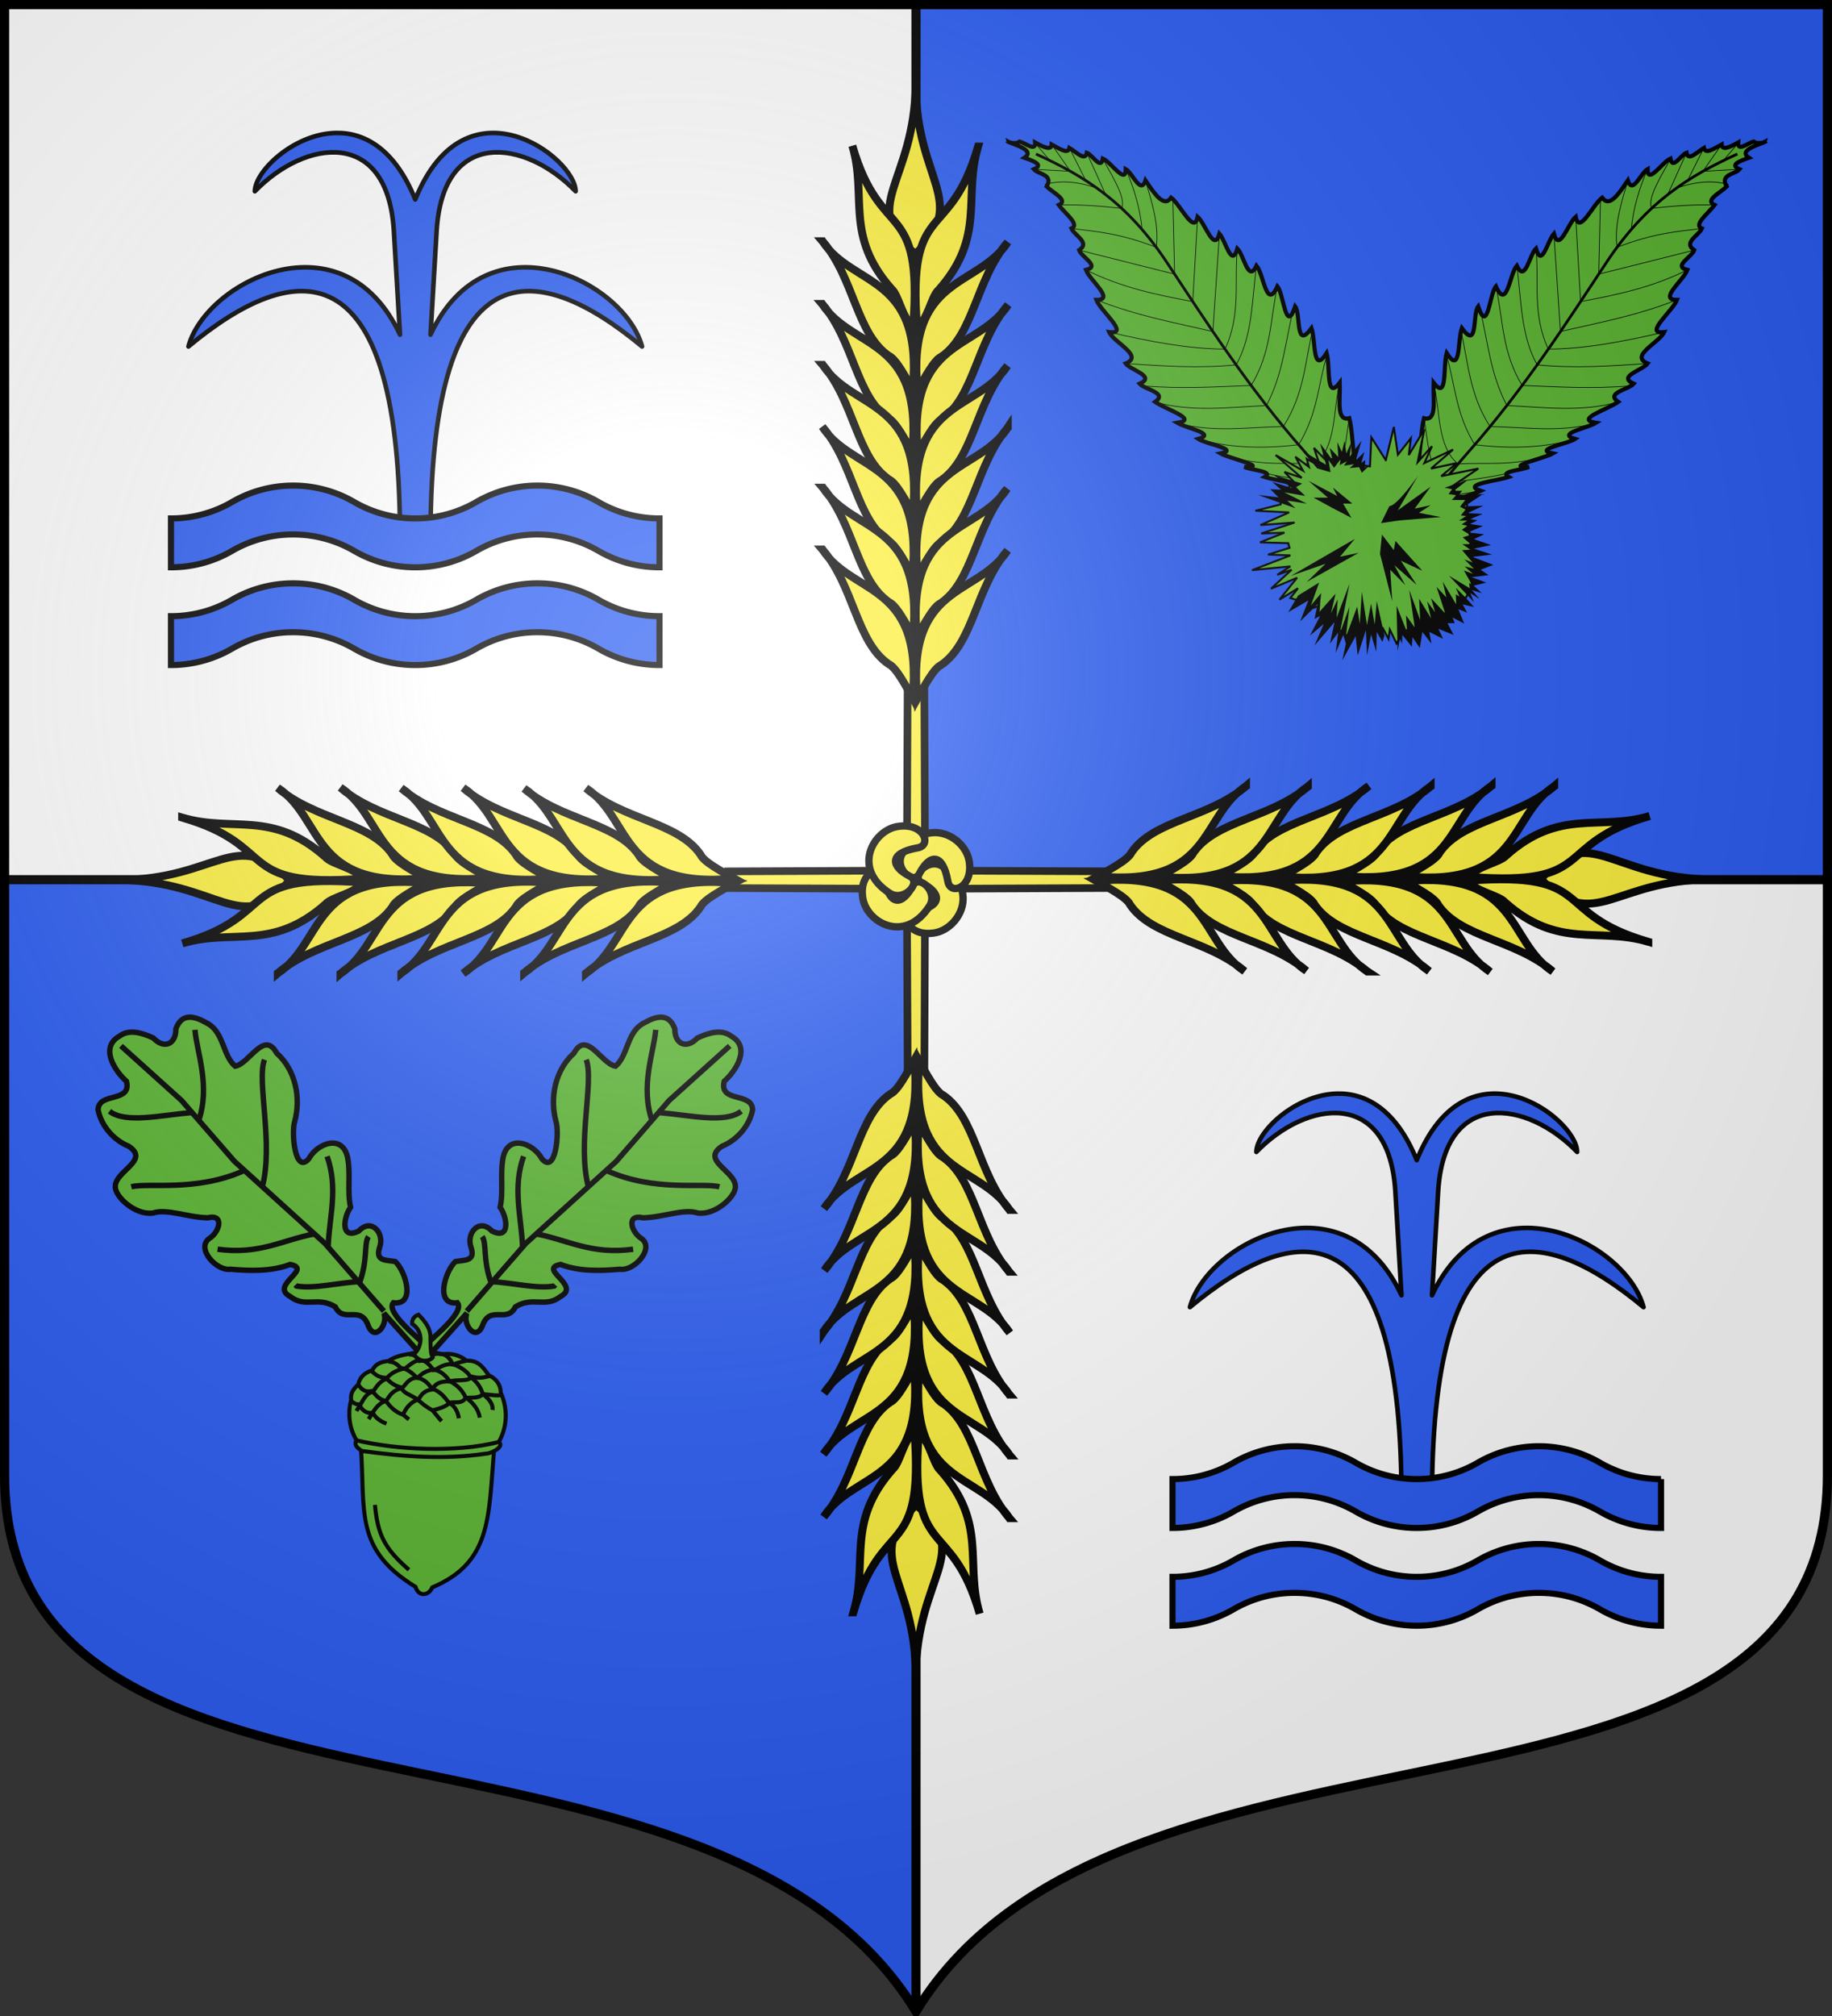 <svg xmlns="http://www.w3.org/2000/svg" xmlns:xlink="http://www.w3.org/1999/xlink" width="600" height="660" version="1.0"><rect width="100%" height="100%" fill="#333333" stroke="none"/><defs><radialGradient id="c" cx="-80" cy="-80" r="405" gradientUnits="userSpaceOnUse"><stop offset="0" style="stop-color:#fff;stop-opacity:.31"/><stop offset=".19" style="stop-color:#fff;stop-opacity:.25"/><stop offset=".6" style="stop-color:#6b6b6b;stop-opacity:.125"/><stop offset="1" style="stop-color:#000;stop-opacity:.125"/></radialGradient><path id="a" d="M-298.5-298.5V183c0 129.055 231.64 65.948 298.5 175.5C66.86 248.948 298.5 312.055 298.5 183v-481.5z"/></defs><g transform="translate(0 -392.362)"><use xlink:href="#a" width="744.094" height="1052.362" style="fill:#2b5df2" transform="translate(300 692.362)"/><path d="M598.5 680.362v195c0 129.055-231.64 65.948-298.5 175.5v-370.5z" style="fill:#fff"/><path d="M1.5 393.862v286.5H300v-286.5z" style="opacity:1;fill:#fff;fill-opacity:1;fill-rule:nonzero;stroke:none;stroke-width:1;stroke-linecap:butt;stroke-linejoin:round;stroke-miterlimit:4;stroke-dasharray:none;stroke-opacity:1"/></g><path d="M300 658.5V1.5M1.5 288h597" style="opacity:1;fill:none;fill-opacity:1;fill-rule:nonzero;stroke:#000;stroke-width:3;stroke-linecap:butt;stroke-linejoin:round;stroke-miterlimit:4;stroke-dasharray:none;stroke-dashoffset:0;stroke-opacity:1"/><path d="M109.969 44.5c-13.76.293-26.451 12.503-26.5 19.094C99.837 46.667 126.986 42.555 129 76.656l2 33.875c-18.625-39.933-63.54-17.55-69.281 3.875C96.336 85.69 130.48 81.438 131 174.812l5-.28 5 .28c.519-93.374 34.664-89.123 69.281-60.406-5.74-21.425-50.656-43.808-69.281-3.875l2-33.875c2.014-34.1 29.163-29.99 45.531-13.062-.083-11.1-36.036-38.142-52.531 2.687-6.701-16.587-16.617-21.982-26.031-21.781z" style="opacity:1;fill:#2b5df2;fill-opacity:1;fill-rule:nonzero;stroke:#000;stroke-width:1.5;stroke-linecap:butt;stroke-linejoin:round;stroke-miterlimit:4;stroke-dasharray:none;stroke-dashoffset:0;stroke-opacity:1" transform="translate(0 -.97)"/><path d="M56 186.695c7.293 0 14.11-1.961 20-5.375a39.74 39.74 0 0 1 20-5.375c7.293 0 14.11 1.96 20 5.375a39.74 39.74 0 0 0 20 5.375c7.293 0 14.11-1.961 20-5.375a39.74 39.74 0 0 1 20-5.375c7.293 0 14.11 1.96 20 5.375a39.74 39.74 0 0 0 20 5.375v-16a39.74 39.74 0 0 1-20-5.375 39.7 39.7 0 0 0-20-5.375 39.74 39.74 0 0 0-20 5.375 39.7 39.7 0 0 1-20 5.375 39.74 39.74 0 0 1-20-5.375 39.7 39.7 0 0 0-20-5.375 39.74 39.74 0 0 0-20 5.375 39.7 39.7 0 0 1-20 5.375zM56 218.695c7.293 0 14.11-1.961 20-5.375a39.74 39.74 0 0 1 20-5.375c7.293 0 14.11 1.96 20 5.375a39.74 39.74 0 0 0 20 5.375c7.293 0 14.11-1.961 20-5.375a39.74 39.74 0 0 1 20-5.375c7.293 0 14.11 1.96 20 5.375a39.74 39.74 0 0 0 20 5.375v-16a39.74 39.74 0 0 1-20-5.375 39.7 39.7 0 0 0-20-5.375 39.74 39.74 0 0 0-20 5.375 39.7 39.7 0 0 1-20 5.375 39.74 39.74 0 0 1-20-5.375 39.7 39.7 0 0 0-20-5.375 39.74 39.74 0 0 0-20 5.375 39.7 39.7 0 0 1-20 5.375z" style="fill:#2b5df2;fill-opacity:1;stroke:#000;stroke-width:2;stroke-miterlimit:4;stroke-dasharray:none;stroke-opacity:1" transform="translate(0 -.97)"/><path d="m382.083 669.581-.274-61.573-5.471-.114-.255 61.687z" style="fill:#fcef3c;fill-opacity:1;fill-rule:evenodd;stroke:#000;stroke-width:2.5;stroke-linecap:butt;stroke-linejoin:miter;stroke-miterlimit:4;stroke-dasharray:none;stroke-opacity:1" transform="translate(-79.083 -381.581)"/><g style="fill:#fcef3c;fill-opacity:1;stroke:#000;stroke-width:2.344;stroke-miterlimit:4;stroke-dasharray:none;stroke-opacity:1"><path d="M1236.49 151.036c-19.492 22.086-11.329 38.487-33.552 37.355-1.55-22.515 14.378-16.025 33.552-37.355z" style="fill:#fcef3c;fill-opacity:1;fill-rule:evenodd;stroke:#000;stroke-width:2.344;stroke-linecap:butt;stroke-linejoin:miter;stroke-miterlimit:4;stroke-dasharray:none;stroke-opacity:1;display:inline" transform="scale(-1.109 1.109)rotate(-42.03 318.712 2049.226)"/><g style="fill:#fcef3c;fill-opacity:1;stroke:#000;stroke-width:2.344;stroke-miterlimit:4;stroke-dasharray:none;stroke-opacity:1"><path d="M1210.439 152.46c-13.245 27.249 5.454 25.133-22.223 51.588-1.133-3.377 2.916-9.587 2.551-12.342.138-21.16 13.048-25.216 19.672-39.246zM1185.042 167.54c-2.531 16.137 15.772 27.116-9.524 50.397.91-4.095 2.412-9.997 1.461-12.117-2.788-11.344 7.74-23.86 8.063-38.28z" style="fill:#fcef3c;fill-opacity:1;fill-rule:evenodd;stroke:#000;stroke-width:2.344;stroke-linecap:butt;stroke-linejoin:miter;stroke-miterlimit:4;stroke-dasharray:none;stroke-opacity:1;display:inline" transform="scale(-1.109 1.109)rotate(-42.03 318.712 2049.226)"/><path d="M1172.578 181.23c-2.53 16.138 15.772 27.117-9.524 50.397.91-4.095 2.412-9.997 1.461-12.117-2.788-11.344 7.74-23.86 8.063-38.28z" style="fill:#fcef3c;fill-opacity:1;fill-rule:evenodd;stroke:#000;stroke-width:2.344;stroke-linecap:butt;stroke-linejoin:miter;stroke-miterlimit:4;stroke-dasharray:none;stroke-opacity:1;display:inline" transform="scale(-1.109 1.109)rotate(-42.03 318.712 2049.226)"/><path d="M1160.673 194.722c-2.53 16.138 15.773 27.117-9.524 50.397.91-4.095 2.412-9.997 1.461-12.117-2.788-11.344 7.74-23.86 8.063-38.28z" style="fill:#fcef3c;fill-opacity:1;fill-rule:evenodd;stroke:#000;stroke-width:2.344;stroke-linecap:butt;stroke-linejoin:miter;stroke-miterlimit:4;stroke-dasharray:none;stroke-opacity:1;display:inline" transform="scale(-1.109 1.109)rotate(-42.03 318.712 2049.226)"/><path d="M1148.372 208.214c-2.531 16.138 15.772 27.117-9.524 50.397.91-4.095 2.411-9.997 1.46-12.117-2.787-11.344 7.74-23.86 8.064-38.28z" style="fill:#fcef3c;fill-opacity:1;fill-rule:evenodd;stroke:#000;stroke-width:2.344;stroke-linecap:butt;stroke-linejoin:miter;stroke-miterlimit:4;stroke-dasharray:none;stroke-opacity:1;display:inline" transform="scale(-1.109 1.109)rotate(-42.03 318.712 2049.226)"/><path d="M1136.467 221.706c-2.531 16.138 15.772 27.117-9.524 50.397.91-4.095 2.412-9.997 1.461-12.117-2.788-11.344 7.74-23.86 8.063-38.28z" style="fill:#fcef3c;fill-opacity:1;fill-rule:evenodd;stroke:#000;stroke-width:2.344;stroke-linecap:butt;stroke-linejoin:miter;stroke-miterlimit:4;stroke-dasharray:none;stroke-opacity:1;display:inline" transform="scale(-1.109 1.109)rotate(-42.03 318.712 2049.226)"/><path d="M1124.165 235.198c-2.53 16.138 15.773 27.117-9.524 50.397.91-4.095 2.412-9.996 1.461-12.117-2.788-11.344 7.74-23.86 8.063-38.28z" style="fill:#fcef3c;fill-opacity:1;fill-rule:evenodd;stroke:#000;stroke-width:2.344;stroke-linecap:butt;stroke-linejoin:miter;stroke-miterlimit:4;stroke-dasharray:none;stroke-opacity:1;display:inline" transform="scale(-1.109 1.109)rotate(-42.03 318.712 2049.226)"/></g><g style="fill:#fcef3c;fill-opacity:1;stroke:#000;stroke-width:2.344;stroke-miterlimit:4;stroke-dasharray:none;stroke-opacity:1;display:inline"><path d="M1210.439 152.46c-13.245 27.249 5.454 25.133-22.223 51.588-1.133-3.377 2.916-9.587 2.551-12.342.138-21.16 13.048-25.216 19.672-39.246zM1185.042 167.54c-2.531 16.137 15.772 27.116-9.524 50.397.91-4.095 2.412-9.997 1.461-12.117-2.788-11.344 7.74-23.86 8.063-38.28z" style="fill:#fcef3c;fill-opacity:1;fill-rule:evenodd;stroke:#000;stroke-width:2.344;stroke-linecap:butt;stroke-linejoin:miter;stroke-miterlimit:4;stroke-dasharray:none;stroke-opacity:1;display:inline" transform="rotate(-41.97 652.552 1494.378)scale(1.109)"/><path d="M1172.578 181.23c-2.53 16.138 15.772 27.117-9.524 50.397.91-4.095 2.412-9.997 1.461-12.117-2.788-11.344 7.74-23.86 8.063-38.28z" style="fill:#fcef3c;fill-opacity:1;fill-rule:evenodd;stroke:#000;stroke-width:2.344;stroke-linecap:butt;stroke-linejoin:miter;stroke-miterlimit:4;stroke-dasharray:none;stroke-opacity:1;display:inline" transform="rotate(-41.97 652.552 1494.378)scale(1.109)"/><path d="M1160.673 194.722c-2.53 16.138 15.773 27.117-9.524 50.397.91-4.095 2.412-9.997 1.461-12.117-2.788-11.344 7.74-23.86 8.063-38.28z" style="fill:#fcef3c;fill-opacity:1;fill-rule:evenodd;stroke:#000;stroke-width:2.344;stroke-linecap:butt;stroke-linejoin:miter;stroke-miterlimit:4;stroke-dasharray:none;stroke-opacity:1;display:inline" transform="rotate(-41.97 652.552 1494.378)scale(1.109)"/><path d="M1148.372 208.214c-2.531 16.138 15.772 27.117-9.524 50.397.91-4.095 2.411-9.997 1.46-12.117-2.787-11.344 7.74-23.86 8.064-38.28z" style="fill:#fcef3c;fill-opacity:1;fill-rule:evenodd;stroke:#000;stroke-width:2.344;stroke-linecap:butt;stroke-linejoin:miter;stroke-miterlimit:4;stroke-dasharray:none;stroke-opacity:1;display:inline" transform="rotate(-41.97 652.552 1494.378)scale(1.109)"/><path d="M1136.467 221.706c-2.531 16.138 15.772 27.117-9.524 50.397.91-4.095 2.412-9.997 1.461-12.117-2.788-11.344 7.74-23.86 8.063-38.28z" style="fill:#fcef3c;fill-opacity:1;fill-rule:evenodd;stroke:#000;stroke-width:2.344;stroke-linecap:butt;stroke-linejoin:miter;stroke-miterlimit:4;stroke-dasharray:none;stroke-opacity:1;display:inline" transform="rotate(-41.97 652.552 1494.378)scale(1.109)"/><path d="M1124.165 235.198c-2.53 16.138 15.773 27.117-9.524 50.397.91-4.095 2.412-9.996 1.461-12.117-2.788-11.344 7.74-23.86 8.063-38.28z" style="fill:#fcef3c;fill-opacity:1;fill-rule:evenodd;stroke:#000;stroke-width:2.344;stroke-linecap:butt;stroke-linejoin:miter;stroke-miterlimit:4;stroke-dasharray:none;stroke-opacity:1;display:inline" transform="rotate(-41.97 652.552 1494.378)scale(1.109)"/></g></g><path d="m382.083 669.581-.274-61.573-5.471-.114-.255 61.687z" style="fill:#fcef3c;fill-opacity:1;fill-rule:evenodd;stroke:#000;stroke-width:2.5;stroke-linecap:butt;stroke-linejoin:miter;stroke-miterlimit:4;stroke-dasharray:none;stroke-opacity:1" transform="rotate(90 530.331 439.25)"/><g style="fill:#fcef3c;fill-opacity:1;stroke:#000;stroke-width:2.344;stroke-miterlimit:4;stroke-dasharray:none;stroke-opacity:1"><path d="M1236.49 151.036c-19.492 22.086-11.329 38.487-33.552 37.355-1.55-22.515 14.378-16.025 33.552-37.355z" style="fill:#fcef3c;fill-opacity:1;fill-rule:evenodd;stroke:#000;stroke-width:2.344;stroke-linecap:butt;stroke-linejoin:miter;stroke-miterlimit:4;stroke-dasharray:none;stroke-opacity:1;display:inline" transform="scale(1.109 -1.109)rotate(47.97 1332.385 -876.041)"/><g style="fill:#fcef3c;fill-opacity:1;stroke:#000;stroke-width:2.344;stroke-miterlimit:4;stroke-dasharray:none;stroke-opacity:1"><path d="M1210.439 152.46c-13.245 27.249 5.454 25.133-22.223 51.588-1.133-3.377 2.916-9.587 2.551-12.342.138-21.16 13.048-25.216 19.672-39.246zM1185.042 167.54c-2.531 16.137 15.772 27.116-9.524 50.397.91-4.095 2.412-9.997 1.461-12.117-2.788-11.344 7.74-23.86 8.063-38.28z" style="fill:#fcef3c;fill-opacity:1;fill-rule:evenodd;stroke:#000;stroke-width:2.344;stroke-linecap:butt;stroke-linejoin:miter;stroke-miterlimit:4;stroke-dasharray:none;stroke-opacity:1;display:inline" transform="scale(1.109 -1.109)rotate(47.97 1332.385 -876.041)"/><path d="M1172.578 181.23c-2.53 16.138 15.772 27.117-9.524 50.397.91-4.095 2.412-9.997 1.461-12.117-2.788-11.344 7.74-23.86 8.063-38.28z" style="fill:#fcef3c;fill-opacity:1;fill-rule:evenodd;stroke:#000;stroke-width:2.344;stroke-linecap:butt;stroke-linejoin:miter;stroke-miterlimit:4;stroke-dasharray:none;stroke-opacity:1;display:inline" transform="scale(1.109 -1.109)rotate(47.97 1332.385 -876.041)"/><path d="M1160.673 194.722c-2.53 16.138 15.773 27.117-9.524 50.397.91-4.095 2.412-9.997 1.461-12.117-2.788-11.344 7.74-23.86 8.063-38.28z" style="fill:#fcef3c;fill-opacity:1;fill-rule:evenodd;stroke:#000;stroke-width:2.344;stroke-linecap:butt;stroke-linejoin:miter;stroke-miterlimit:4;stroke-dasharray:none;stroke-opacity:1;display:inline" transform="scale(1.109 -1.109)rotate(47.97 1332.385 -876.041)"/><path d="M1148.372 208.214c-2.531 16.138 15.772 27.117-9.524 50.397.91-4.095 2.411-9.997 1.46-12.117-2.787-11.344 7.74-23.86 8.064-38.28z" style="fill:#fcef3c;fill-opacity:1;fill-rule:evenodd;stroke:#000;stroke-width:2.344;stroke-linecap:butt;stroke-linejoin:miter;stroke-miterlimit:4;stroke-dasharray:none;stroke-opacity:1;display:inline" transform="scale(1.109 -1.109)rotate(47.97 1332.385 -876.041)"/><path d="M1136.467 221.706c-2.531 16.138 15.772 27.117-9.524 50.397.91-4.095 2.412-9.997 1.461-12.117-2.788-11.344 7.74-23.86 8.063-38.28z" style="fill:#fcef3c;fill-opacity:1;fill-rule:evenodd;stroke:#000;stroke-width:2.344;stroke-linecap:butt;stroke-linejoin:miter;stroke-miterlimit:4;stroke-dasharray:none;stroke-opacity:1;display:inline" transform="scale(1.109 -1.109)rotate(47.97 1332.385 -876.041)"/><path d="M1124.165 235.198c-2.53 16.138 15.773 27.117-9.524 50.397.91-4.095 2.412-9.996 1.461-12.117-2.788-11.344 7.74-23.86 8.063-38.28z" style="fill:#fcef3c;fill-opacity:1;fill-rule:evenodd;stroke:#000;stroke-width:2.344;stroke-linecap:butt;stroke-linejoin:miter;stroke-miterlimit:4;stroke-dasharray:none;stroke-opacity:1;display:inline" transform="scale(1.109 -1.109)rotate(47.97 1332.385 -876.041)"/></g><g style="fill:#fcef3c;fill-opacity:1;stroke:#000;stroke-width:2.344;stroke-miterlimit:4;stroke-dasharray:none;stroke-opacity:1;display:inline"><path d="M1210.439 152.46c-13.245 27.249 5.454 25.133-22.223 51.588-1.133-3.377 2.916-9.587 2.551-12.342.138-21.16 13.048-25.216 19.672-39.246zM1185.042 167.54c-2.531 16.137 15.772 27.116-9.524 50.397.91-4.095 2.412-9.997 1.461-12.117-2.788-11.344 7.74-23.86 8.063-38.28z" style="fill:#fcef3c;fill-opacity:1;fill-rule:evenodd;stroke:#000;stroke-width:2.344;stroke-linecap:butt;stroke-linejoin:miter;stroke-miterlimit:4;stroke-dasharray:none;stroke-opacity:1;display:inline" transform="rotate(48.03 831.277 -682.009)scale(1.109)"/><path d="M1172.578 181.23c-2.53 16.138 15.772 27.117-9.524 50.397.91-4.095 2.412-9.997 1.461-12.117-2.788-11.344 7.74-23.86 8.063-38.28z" style="fill:#fcef3c;fill-opacity:1;fill-rule:evenodd;stroke:#000;stroke-width:2.344;stroke-linecap:butt;stroke-linejoin:miter;stroke-miterlimit:4;stroke-dasharray:none;stroke-opacity:1;display:inline" transform="rotate(48.03 831.277 -682.009)scale(1.109)"/><path d="M1160.673 194.722c-2.53 16.138 15.773 27.117-9.524 50.397.91-4.095 2.412-9.997 1.461-12.117-2.788-11.344 7.74-23.86 8.063-38.28z" style="fill:#fcef3c;fill-opacity:1;fill-rule:evenodd;stroke:#000;stroke-width:2.344;stroke-linecap:butt;stroke-linejoin:miter;stroke-miterlimit:4;stroke-dasharray:none;stroke-opacity:1;display:inline" transform="rotate(48.03 831.277 -682.009)scale(1.109)"/><path d="M1148.372 208.214c-2.531 16.138 15.772 27.117-9.524 50.397.91-4.095 2.411-9.997 1.46-12.117-2.787-11.344 7.74-23.86 8.064-38.28z" style="fill:#fcef3c;fill-opacity:1;fill-rule:evenodd;stroke:#000;stroke-width:2.344;stroke-linecap:butt;stroke-linejoin:miter;stroke-miterlimit:4;stroke-dasharray:none;stroke-opacity:1;display:inline" transform="rotate(48.03 831.277 -682.009)scale(1.109)"/><path d="M1136.467 221.706c-2.531 16.138 15.772 27.117-9.524 50.397.91-4.095 2.412-9.997 1.461-12.117-2.788-11.344 7.74-23.86 8.063-38.28z" style="fill:#fcef3c;fill-opacity:1;fill-rule:evenodd;stroke:#000;stroke-width:2.344;stroke-linecap:butt;stroke-linejoin:miter;stroke-miterlimit:4;stroke-dasharray:none;stroke-opacity:1;display:inline" transform="rotate(48.03 831.277 -682.009)scale(1.109)"/><path d="M1124.165 235.198c-2.53 16.138 15.773 27.117-9.524 50.397.91-4.095 2.412-9.996 1.461-12.117-2.788-11.344 7.74-23.86 8.063-38.28z" style="fill:#fcef3c;fill-opacity:1;fill-rule:evenodd;stroke:#000;stroke-width:2.344;stroke-linecap:butt;stroke-linejoin:miter;stroke-miterlimit:4;stroke-dasharray:none;stroke-opacity:1;display:inline" transform="rotate(48.03 831.277 -682.009)scale(1.109)"/></g></g><path d="m382.083 669.581-.274-61.573-5.471-.114-.255 61.687z" style="fill:#fcef3c;fill-opacity:1;fill-rule:evenodd;stroke:#000;stroke-width:2.5;stroke-linecap:butt;stroke-linejoin:miter;stroke-miterlimit:4;stroke-dasharray:none;stroke-opacity:1" transform="rotate(180 339.54 478.791)"/><g style="fill:#fcef3c;fill-opacity:1;stroke:#000;stroke-width:2.344;stroke-miterlimit:4;stroke-dasharray:none;stroke-opacity:1"><path d="M1236.49 151.036c-19.492 22.086-11.329 38.487-33.552 37.355-1.55-22.515 14.378-16.025 33.552-37.355z" style="fill:#fcef3c;fill-opacity:1;fill-rule:evenodd;stroke:#000;stroke-width:2.344;stroke-linecap:butt;stroke-linejoin:miter;stroke-miterlimit:4;stroke-dasharray:none;stroke-opacity:1;display:inline" transform="scale(1.109 -1.109)rotate(-42.03 -86.662 1085.631)"/><g style="fill:#fcef3c;fill-opacity:1;stroke:#000;stroke-width:2.344;stroke-miterlimit:4;stroke-dasharray:none;stroke-opacity:1"><path d="M1210.439 152.46c-13.245 27.249 5.454 25.133-22.223 51.588-1.133-3.377 2.916-9.587 2.551-12.342.138-21.16 13.048-25.216 19.672-39.246zM1185.042 167.54c-2.531 16.137 15.772 27.116-9.524 50.397.91-4.095 2.412-9.997 1.461-12.117-2.788-11.344 7.74-23.86 8.063-38.28z" style="fill:#fcef3c;fill-opacity:1;fill-rule:evenodd;stroke:#000;stroke-width:2.344;stroke-linecap:butt;stroke-linejoin:miter;stroke-miterlimit:4;stroke-dasharray:none;stroke-opacity:1;display:inline" transform="scale(1.109 -1.109)rotate(-42.03 -86.662 1085.631)"/><path d="M1172.578 181.23c-2.53 16.138 15.772 27.117-9.524 50.397.91-4.095 2.412-9.997 1.461-12.117-2.788-11.344 7.74-23.86 8.063-38.28z" style="fill:#fcef3c;fill-opacity:1;fill-rule:evenodd;stroke:#000;stroke-width:2.344;stroke-linecap:butt;stroke-linejoin:miter;stroke-miterlimit:4;stroke-dasharray:none;stroke-opacity:1;display:inline" transform="scale(1.109 -1.109)rotate(-42.03 -86.662 1085.631)"/><path d="M1160.673 194.722c-2.53 16.138 15.773 27.117-9.524 50.397.91-4.095 2.412-9.997 1.461-12.117-2.788-11.344 7.74-23.86 8.063-38.28z" style="fill:#fcef3c;fill-opacity:1;fill-rule:evenodd;stroke:#000;stroke-width:2.344;stroke-linecap:butt;stroke-linejoin:miter;stroke-miterlimit:4;stroke-dasharray:none;stroke-opacity:1;display:inline" transform="scale(1.109 -1.109)rotate(-42.03 -86.662 1085.631)"/><path d="M1148.372 208.214c-2.531 16.138 15.772 27.117-9.524 50.397.91-4.095 2.411-9.997 1.46-12.117-2.787-11.344 7.74-23.86 8.064-38.28z" style="fill:#fcef3c;fill-opacity:1;fill-rule:evenodd;stroke:#000;stroke-width:2.344;stroke-linecap:butt;stroke-linejoin:miter;stroke-miterlimit:4;stroke-dasharray:none;stroke-opacity:1;display:inline" transform="scale(1.109 -1.109)rotate(-42.03 -86.662 1085.631)"/><path d="M1136.467 221.706c-2.531 16.138 15.772 27.117-9.524 50.397.91-4.095 2.412-9.997 1.461-12.117-2.788-11.344 7.74-23.86 8.063-38.28z" style="fill:#fcef3c;fill-opacity:1;fill-rule:evenodd;stroke:#000;stroke-width:2.344;stroke-linecap:butt;stroke-linejoin:miter;stroke-miterlimit:4;stroke-dasharray:none;stroke-opacity:1;display:inline" transform="scale(1.109 -1.109)rotate(-42.03 -86.662 1085.631)"/><path d="M1124.165 235.198c-2.53 16.138 15.773 27.117-9.524 50.397.91-4.095 2.412-9.996 1.461-12.117-2.788-11.344 7.74-23.86 8.063-38.28z" style="fill:#fcef3c;fill-opacity:1;fill-rule:evenodd;stroke:#000;stroke-width:2.344;stroke-linecap:butt;stroke-linejoin:miter;stroke-miterlimit:4;stroke-dasharray:none;stroke-opacity:1;display:inline" transform="scale(1.109 -1.109)rotate(-42.03 -86.662 1085.631)"/></g><g style="fill:#fcef3c;fill-opacity:1;stroke:#000;stroke-width:2.344;stroke-miterlimit:4;stroke-dasharray:none;stroke-opacity:1;display:inline"><path d="M1210.439 152.46c-13.245 27.249 5.454 25.133-22.223 51.588-1.133-3.377 2.916-9.587 2.551-12.342.138-21.16 13.048-25.216 19.672-39.246zM1185.042 167.54c-2.531 16.137 15.772 27.116-9.524 50.397.91-4.095 2.412-9.997 1.461-12.117-2.788-11.344 7.74-23.86 8.063-38.28z" style="fill:#fcef3c;fill-opacity:1;fill-rule:evenodd;stroke:#000;stroke-width:2.344;stroke-linecap:butt;stroke-linejoin:miter;stroke-miterlimit:4;stroke-dasharray:none;stroke-opacity:1;display:inline" transform="rotate(138.03 762.723 152.775)scale(1.109)"/><path d="M1172.578 181.23c-2.53 16.138 15.772 27.117-9.524 50.397.91-4.095 2.412-9.997 1.461-12.117-2.788-11.344 7.74-23.86 8.063-38.28z" style="fill:#fcef3c;fill-opacity:1;fill-rule:evenodd;stroke:#000;stroke-width:2.344;stroke-linecap:butt;stroke-linejoin:miter;stroke-miterlimit:4;stroke-dasharray:none;stroke-opacity:1;display:inline" transform="rotate(138.03 762.723 152.775)scale(1.109)"/><path d="M1160.673 194.722c-2.53 16.138 15.773 27.117-9.524 50.397.91-4.095 2.412-9.997 1.461-12.117-2.788-11.344 7.74-23.86 8.063-38.28z" style="fill:#fcef3c;fill-opacity:1;fill-rule:evenodd;stroke:#000;stroke-width:2.344;stroke-linecap:butt;stroke-linejoin:miter;stroke-miterlimit:4;stroke-dasharray:none;stroke-opacity:1;display:inline" transform="rotate(138.03 762.723 152.775)scale(1.109)"/><path d="M1148.372 208.214c-2.531 16.138 15.772 27.117-9.524 50.397.91-4.095 2.411-9.997 1.46-12.117-2.787-11.344 7.74-23.86 8.064-38.28z" style="fill:#fcef3c;fill-opacity:1;fill-rule:evenodd;stroke:#000;stroke-width:2.344;stroke-linecap:butt;stroke-linejoin:miter;stroke-miterlimit:4;stroke-dasharray:none;stroke-opacity:1;display:inline" transform="rotate(138.03 762.723 152.775)scale(1.109)"/><path d="M1136.467 221.706c-2.531 16.138 15.772 27.117-9.524 50.397.91-4.095 2.412-9.997 1.461-12.117-2.788-11.344 7.74-23.86 8.063-38.28z" style="fill:#fcef3c;fill-opacity:1;fill-rule:evenodd;stroke:#000;stroke-width:2.344;stroke-linecap:butt;stroke-linejoin:miter;stroke-miterlimit:4;stroke-dasharray:none;stroke-opacity:1;display:inline" transform="rotate(138.03 762.723 152.775)scale(1.109)"/><path d="M1124.165 235.198c-2.53 16.138 15.773 27.117-9.524 50.397.91-4.095 2.412-9.996 1.461-12.117-2.788-11.344 7.74-23.86 8.063-38.28z" style="fill:#fcef3c;fill-opacity:1;fill-rule:evenodd;stroke:#000;stroke-width:2.344;stroke-linecap:butt;stroke-linejoin:miter;stroke-miterlimit:4;stroke-dasharray:none;stroke-opacity:1;display:inline" transform="rotate(138.03 762.723 152.775)scale(1.109)"/></g></g><path d="m382.083 669.581-.274-61.573-5.471-.114-.255 61.687z" style="fill:#fcef3c;fill-opacity:1;fill-rule:evenodd;stroke:#000;stroke-width:2.5;stroke-linecap:butt;stroke-linejoin:miter;stroke-miterlimit:4;stroke-dasharray:none;stroke-opacity:1" transform="rotate(-90 148.75 518.333)"/><g style="fill:#fcef3c;fill-opacity:1;stroke:#000;stroke-width:2.344;stroke-miterlimit:4;stroke-dasharray:none;stroke-opacity:1"><path d="M1236.49 151.036c-19.492 22.086-11.329 38.487-33.552 37.355-1.55-22.515 14.378-16.025 33.552-37.355z" style="fill:#fcef3c;fill-opacity:1;fill-rule:evenodd;stroke:#000;stroke-width:2.344;stroke-linecap:butt;stroke-linejoin:miter;stroke-miterlimit:4;stroke-dasharray:none;stroke-opacity:1;display:inline" transform="matrix(-.743 .824 .824 .743 833.386 -843.02)"/><g style="fill:#fcef3c;fill-opacity:1;stroke:#000;stroke-width:2.344;stroke-miterlimit:4;stroke-dasharray:none;stroke-opacity:1"><path d="M1210.439 152.46c-13.245 27.249 5.454 25.133-22.223 51.588-1.133-3.377 2.916-9.587 2.551-12.342.138-21.16 13.048-25.216 19.672-39.246zM1185.042 167.54c-2.531 16.137 15.772 27.116-9.524 50.397.91-4.095 2.412-9.997 1.461-12.117-2.788-11.344 7.74-23.86 8.063-38.28z" style="fill:#fcef3c;fill-opacity:1;fill-rule:evenodd;stroke:#000;stroke-width:2.344;stroke-linecap:butt;stroke-linejoin:miter;stroke-miterlimit:4;stroke-dasharray:none;stroke-opacity:1;display:inline" transform="matrix(-.743 .824 .824 .743 833.386 -843.02)"/><path d="M1172.578 181.23c-2.53 16.138 15.772 27.117-9.524 50.397.91-4.095 2.412-9.997 1.461-12.117-2.788-11.344 7.74-23.86 8.063-38.28z" style="fill:#fcef3c;fill-opacity:1;fill-rule:evenodd;stroke:#000;stroke-width:2.344;stroke-linecap:butt;stroke-linejoin:miter;stroke-miterlimit:4;stroke-dasharray:none;stroke-opacity:1;display:inline" transform="matrix(-.743 .824 .824 .743 833.386 -843.02)"/><path d="M1160.673 194.722c-2.53 16.138 15.773 27.117-9.524 50.397.91-4.095 2.412-9.997 1.461-12.117-2.788-11.344 7.74-23.86 8.063-38.28z" style="fill:#fcef3c;fill-opacity:1;fill-rule:evenodd;stroke:#000;stroke-width:2.344;stroke-linecap:butt;stroke-linejoin:miter;stroke-miterlimit:4;stroke-dasharray:none;stroke-opacity:1;display:inline" transform="matrix(-.743 .824 .824 .743 833.386 -843.02)"/><path d="M1148.372 208.214c-2.531 16.138 15.772 27.117-9.524 50.397.91-4.095 2.411-9.997 1.46-12.117-2.787-11.344 7.74-23.86 8.064-38.28z" style="fill:#fcef3c;fill-opacity:1;fill-rule:evenodd;stroke:#000;stroke-width:2.344;stroke-linecap:butt;stroke-linejoin:miter;stroke-miterlimit:4;stroke-dasharray:none;stroke-opacity:1;display:inline" transform="matrix(-.743 .824 .824 .743 833.386 -843.02)"/><path d="M1136.467 221.706c-2.531 16.138 15.772 27.117-9.524 50.397.91-4.095 2.412-9.997 1.461-12.117-2.788-11.344 7.74-23.86 8.063-38.28z" style="fill:#fcef3c;fill-opacity:1;fill-rule:evenodd;stroke:#000;stroke-width:2.344;stroke-linecap:butt;stroke-linejoin:miter;stroke-miterlimit:4;stroke-dasharray:none;stroke-opacity:1;display:inline" transform="matrix(-.743 .824 .824 .743 833.386 -843.02)"/><path d="M1124.165 235.198c-2.53 16.138 15.773 27.117-9.524 50.397.91-4.095 2.412-9.996 1.461-12.117-2.788-11.344 7.74-23.86 8.063-38.28z" style="fill:#fcef3c;fill-opacity:1;fill-rule:evenodd;stroke:#000;stroke-width:2.344;stroke-linecap:butt;stroke-linejoin:miter;stroke-miterlimit:4;stroke-dasharray:none;stroke-opacity:1;display:inline" transform="matrix(-.743 .824 .824 .743 833.386 -843.02)"/></g><g style="fill:#fcef3c;fill-opacity:1;stroke:#000;stroke-width:2.344;stroke-miterlimit:4;stroke-dasharray:none;stroke-opacity:1;display:inline"><path d="M1210.439 152.46c-13.245 27.249 5.454 25.133-22.223 51.588-1.133-3.377 2.916-9.587 2.551-12.342.138-21.16 13.048-25.216 19.672-39.246zM1185.042 167.54c-2.531 16.137 15.772 27.116-9.524 50.397.91-4.095 2.412-9.997 1.461-12.117-2.788-11.344 7.74-23.86 8.063-38.28z" style="fill:#fcef3c;fill-opacity:1;fill-rule:evenodd;stroke:#000;stroke-width:2.344;stroke-linecap:butt;stroke-linejoin:miter;stroke-miterlimit:4;stroke-dasharray:none;stroke-opacity:1;display:inline" transform="rotate(-131.97 732.18 524.706)scale(1.109)"/><path d="M1172.578 181.23c-2.53 16.138 15.772 27.117-9.524 50.397.91-4.095 2.412-9.997 1.461-12.117-2.788-11.344 7.74-23.86 8.063-38.28z" style="fill:#fcef3c;fill-opacity:1;fill-rule:evenodd;stroke:#000;stroke-width:2.344;stroke-linecap:butt;stroke-linejoin:miter;stroke-miterlimit:4;stroke-dasharray:none;stroke-opacity:1;display:inline" transform="rotate(-131.97 732.18 524.706)scale(1.109)"/><path d="M1160.673 194.722c-2.53 16.138 15.773 27.117-9.524 50.397.91-4.095 2.412-9.997 1.461-12.117-2.788-11.344 7.74-23.86 8.063-38.28z" style="fill:#fcef3c;fill-opacity:1;fill-rule:evenodd;stroke:#000;stroke-width:2.344;stroke-linecap:butt;stroke-linejoin:miter;stroke-miterlimit:4;stroke-dasharray:none;stroke-opacity:1;display:inline" transform="rotate(-131.97 732.18 524.706)scale(1.109)"/><path d="M1148.372 208.214c-2.531 16.138 15.772 27.117-9.524 50.397.91-4.095 2.411-9.997 1.46-12.117-2.787-11.344 7.74-23.86 8.064-38.28z" style="fill:#fcef3c;fill-opacity:1;fill-rule:evenodd;stroke:#000;stroke-width:2.344;stroke-linecap:butt;stroke-linejoin:miter;stroke-miterlimit:4;stroke-dasharray:none;stroke-opacity:1;display:inline" transform="rotate(-131.97 732.18 524.706)scale(1.109)"/><path d="M1136.467 221.706c-2.531 16.138 15.772 27.117-9.524 50.397.91-4.095 2.412-9.997 1.461-12.117-2.788-11.344 7.74-23.86 8.063-38.28z" style="fill:#fcef3c;fill-opacity:1;fill-rule:evenodd;stroke:#000;stroke-width:2.344;stroke-linecap:butt;stroke-linejoin:miter;stroke-miterlimit:4;stroke-dasharray:none;stroke-opacity:1;display:inline" transform="rotate(-131.97 732.18 524.706)scale(1.109)"/><path d="M1124.165 235.198c-2.53 16.138 15.773 27.117-9.524 50.397.91-4.095 2.412-9.996 1.461-12.117-2.788-11.344 7.74-23.86 8.063-38.28z" style="fill:#fcef3c;fill-opacity:1;fill-rule:evenodd;stroke:#000;stroke-width:2.344;stroke-linecap:butt;stroke-linejoin:miter;stroke-miterlimit:4;stroke-dasharray:none;stroke-opacity:1;display:inline" transform="rotate(-131.97 732.18 524.706)scale(1.109)"/></g></g><path d="M300.35 290.713c-1.745 2.498 2.88 4.615 6.059.085 2.902-4.137.465-12.675-8.565-10.71-3.392.738-3.125 6.288-.419 5.345 4.026-1.283 6.486.18 2.924 5.28z" style="fill:#fcef3c;fill-opacity:1;fill-rule:nonzero;stroke:#000;stroke-width:1.5;stroke-linecap:butt;stroke-linejoin:round;stroke-miterlimit:4;stroke-dasharray:none;stroke-dashoffset:0;stroke-opacity:1" transform="rotate(45 591.215 163.143)scale(1.6)"/><path d="M300.857 281.484c2.498 1.744 4.616-2.881.086-6.06-4.137-2.901-12.676-.465-10.71 8.565.737 3.392 6.288 3.126 5.345.42-1.284-4.026.18-6.487 5.28-2.925z" style="fill:#fcef3c;fill-opacity:1;fill-rule:nonzero;stroke:#000;stroke-width:1.5;stroke-linecap:butt;stroke-linejoin:round;stroke-miterlimit:4;stroke-dasharray:none;stroke-dashoffset:0;stroke-opacity:1" transform="rotate(45 591.215 163.143)scale(1.6)"/><path d="M291.12 290.205c-2.497-1.744-4.615 2.881-.085 6.06 4.137 2.902 12.676.465 10.71-8.565-.738-3.392-6.288-3.126-5.345-.42 1.283 4.026-.18 6.487-5.28 2.925z" style="fill:#fcef3c;fill-opacity:1;fill-rule:nonzero;stroke:#000;stroke-width:1.5;stroke-linecap:butt;stroke-linejoin:round;stroke-miterlimit:4;stroke-dasharray:none;stroke-dashoffset:0;stroke-opacity:1" transform="rotate(45 591.215 163.143)scale(1.6)"/><path d="M291.629 280.976c1.744-2.498-2.882-4.615-6.06-.085-2.902 4.137-.466 12.675 8.565 10.71 3.392-.738 3.125-6.288.419-5.345-4.026 1.283-6.486-.18-2.924-5.28z" style="fill:#fcef3c;fill-opacity:1;fill-rule:nonzero;stroke:#000;stroke-width:1.5;stroke-linecap:butt;stroke-linejoin:round;stroke-miterlimit:4;stroke-dasharray:none;stroke-dashoffset:0;stroke-opacity:1" transform="rotate(45 591.215 163.143)scale(1.6)"/><path d="M109.969 44.5c-13.76.293-26.451 12.503-26.5 19.094C99.837 46.667 126.986 42.555 129 76.656l2 33.875c-18.625-39.933-63.54-17.55-69.281 3.875C96.336 85.69 130.48 81.438 131 174.812l5-.28 5 .28c.519-93.374 34.664-89.123 69.281-60.406-5.74-21.425-50.656-43.808-69.281-3.875l2-33.875c2.014-34.1 29.163-29.99 45.531-13.062-.083-11.1-36.036-38.142-52.531 2.687-6.701-16.587-16.617-21.982-26.031-21.781z" style="opacity:1;fill:#2b5df2;fill-opacity:1;fill-rule:nonzero;stroke:#000;stroke-width:1.5;stroke-linecap:butt;stroke-linejoin:round;stroke-miterlimit:4;stroke-dasharray:none;stroke-dashoffset:0;stroke-opacity:1" transform="translate(328 313.53)"/><path d="M56 186.695c7.293 0 14.11-1.961 20-5.375a39.74 39.74 0 0 1 20-5.375c7.293 0 14.11 1.96 20 5.375a39.74 39.74 0 0 0 20 5.375c7.293 0 14.11-1.961 20-5.375a39.74 39.74 0 0 1 20-5.375c7.293 0 14.11 1.96 20 5.375a39.74 39.74 0 0 0 20 5.375v-16a39.74 39.74 0 0 1-20-5.375 39.7 39.7 0 0 0-20-5.375 39.74 39.74 0 0 0-20 5.375 39.7 39.7 0 0 1-20 5.375 39.74 39.74 0 0 1-20-5.375 39.7 39.7 0 0 0-20-5.375 39.74 39.74 0 0 0-20 5.375 39.7 39.7 0 0 1-20 5.375zM56 218.695c7.293 0 14.11-1.961 20-5.375a39.74 39.74 0 0 1 20-5.375c7.293 0 14.11 1.96 20 5.375a39.74 39.74 0 0 0 20 5.375c7.293 0 14.11-1.961 20-5.375a39.74 39.74 0 0 1 20-5.375c7.293 0 14.11 1.96 20 5.375a39.74 39.74 0 0 0 20 5.375v-16a39.74 39.74 0 0 1-20-5.375 39.7 39.7 0 0 0-20-5.375 39.74 39.74 0 0 0-20 5.375 39.7 39.7 0 0 1-20 5.375 39.74 39.74 0 0 1-20-5.375 39.7 39.7 0 0 0-20-5.375 39.74 39.74 0 0 0-20 5.375 39.7 39.7 0 0 1-20 5.375z" style="fill:#2b5df2;fill-opacity:1;stroke:#000;stroke-width:2;stroke-miterlimit:4;stroke-dasharray:none;stroke-opacity:1" transform="translate(328 313.53)"/><g id="b"><path d="M-322.317 498.039c.025-7.669-2.557-27.752 3.286-28.237 6.574 8.471 14.476-6.332 14.241-12.941-2.296-3.432-6.741-6.655-.562-9.803 6.514-3.011 7.198-12.614-1.427-12.307-9.288-3.162-.314-9.69 5.124-10.536 4.145-6.464 11.045-10.895 15.385-17.313 6.293-9.522-5.087-14.838-13.206-12.455-9.879.66 3.07-14.644 7.758-16.998 9.949-5.75 17.182-16.705 16.536-28.421 3.564-11.947-12.598-5.495-18.015-9.437-.586-7.388 6.866-14.248 5.219-22.352-1.303-4.678-3.534-13.61-12.438-9.498-5.12 5.179-10.69 2.882-10.482-4.432-1.795-4.866-4.695-10.947-10.46-11.747-10.32-2.974-13.112 9.694-12.675 17.184-5.426 8.988-12.69-5.786-18.766.03-4.239 6.326-4.854 15.044-1.93 22.07 2.522 11.882-12.57 3.754-17.643 8.879-3.454 2.996-3.104 15.974 3.59 21.148 6.21 3.128 9.765 12.53 16.495 19.637 7.081 4.32-.8 8.714-6.318 7.373-7.603-1.174-8.459 13.12-3.044 17.19 6.035 7.12 12.586 14.148 21.224 18.058 6.188 9.215-13.815-.111-10.562 10.593 1.067 8.88 9.298 8.92 11.473 18.276-2.872 8.421 9.198 7.594 4.652 17.096-3.275 7.732 7.274 6.093 9.279.995l-1.677 30.71" style="fill:#5ab532;fill-opacity:1;fill-rule:evenodd;stroke:#000;stroke-width:2.527;stroke-linecap:butt;stroke-linejoin:miter;stroke-miterlimit:4;stroke-dasharray:none;stroke-opacity:1;display:inline" transform="rotate(-45 69.16 -47.686)scale(.702)"/><path d="m-324.9 469.464 2.878-41.853-2.784-56.84 2.627-37.627-1.984-37.901" style="fill:none;fill-rule:evenodd;stroke:#000;stroke-width:2.527;stroke-linecap:butt;stroke-linejoin:miter;stroke-miterlimit:4;stroke-dasharray:none;stroke-opacity:1;display:inline" transform="rotate(-45 69.16 -47.686)scale(.702)"/><path d="M-305.397 439.782c-3.727.64-7.562 7.197-17.682 12.056-7.228-6.734-17.289-12.392-22.36-19.452l.046-.769M-321.752 429.555c10.154-9.341 22.411-15.708 29.153-29.878M-322.401 421.035c-12.35-8.424-25.037-11.185-36.954-26.876M-324.321 388.535c18.316-10.52 33.294-37.101 42.947-41.395M-324.787 376.94c-22.933-8.77-35.484-27.752-42.442-31.828M-323.703 345.776c15.916-7.475 22.561-23.648 29.245-31.415M-322.998 340.42c-10.7-9.061-25.352-17.964-26.512-27.41" style="fill:none;fill-rule:evenodd;stroke:#000;stroke-width:2.527;stroke-linecap:butt;stroke-linejoin:miter;stroke-miterlimit:4;stroke-dasharray:none;stroke-opacity:1;display:inline" transform="rotate(-45 69.16 -47.686)scale(.702)"/></g><use xlink:href="#b" width="600" height="660" transform="matrix(-1 0 0 1 278.611 0)"/><path d="M-511.742 57.137c-4.2-51.2-2-84.3-46-102.9-2.9-6.7-10.5-6.8-12.5.4-45.9 28.2-37.2 56.4-40.7 104.6-7.6 9-10.6 22.1-7.2 34.5-.7 4.4 1.4 8.1 5.2 11.3 1.6 6.8 5.6 9 10.6 10.8 2.9 5.7 7.9 6.3 12.1 6.9 3.6 2.7 9.3 4.4 15.8 5.3 7.3 1.9 15.9 1.9 24.2-.3 7.2 1 13.4-1 17.9-4.8 8.3.2 11.4-3.5 16.7-10.9 5.4-2.5 8.7-6.7 8.9-13 5.9-13.2 5-29-5-41.9z" class="st0" style="fill:#5ab532;stroke:#000;stroke-width:3;stroke-opacity:1" transform="matrix(.44 0 0 -.44 386.99 499.548)"/><path d="M-508.142 62.437c4.5-3.8-6.6-8.9-9.8-8.7-30.9-4.6-61.2-2.2-92.2 2-4.1 2.6-5.8 4.9-4.1 7.9 30.1-7 73.3-9.4 106.1-1.2" class="st0" style="fill:#5ab532;stroke:#000;stroke-width:3;stroke-opacity:1" transform="matrix(.44 0 0 -.44 386.99 499.548)"/><path d="M-575.142-32.663c-18.2 15.9-23.2 25.9-25.3 48.3" class="st1" style="fill:none;stroke:#000;stroke-width:3;stroke-opacity:1" transform="matrix(.44 0 0 -.44 386.99 499.548)"/><path d="M-605.142 79.437c4.2 6.7 6.8 11.8 13 13.5 2.8 4.2 4.9 8.1 12.1 9.7 2.7 2.7 5.1 7.8 11.4 7.5 1 .9 4.8 5.9 13.6 6.3 4.8 3 8.3 4.3 13.5 3.9 2.7 1.2 7.7 2.2 8.6 2.4" class="st2" style="fill:none;stroke:#000;stroke-width:3;stroke-opacity:1" transform="matrix(.44 0 0 -.44 386.99 499.548)"/><path d="M-550.842 77.937c-2.4 2.6-4.5 5.5-6.8 8.1-3 1.5-6.2 3.7-10.9 7.8-4.4 3.5-11 4.7-12.2 9.1-6.2 1.5-9.2 4.9-11.6 7.2-6.2.3-8.5 3.3-11.1 5.5M-575.142 79.237c-1.5 1.2-2.9 2.4-4.4 3.5-6 2-9.6 6-12.8 10.3-6.2 1.2-7.6 5.2-10.5 7.3-4.1-.9-7.1.3-10 4.8M-591.842 76.037c-5.6 2.3-8.3 4.7-10.2 8.2-4.4-.9-7.7 1.4-10.3 6.2-3.1-.1-3.4 1.3-6.2 2.3" class="st2" style="fill:none;stroke:#000;stroke-width:3;stroke-opacity:1" transform="matrix(.44 0 0 -.44 386.99 499.548)"/><path d="M-537.942 80.037c-.5 3.3-2.3 9.1-7.4 11.5-3.2 4.1-6 8.3-12.8 10.7-3 4.5-6.6 7.4-11 8-3.3 3-6.3 6.4-12 7.3-2.5 2.2-4.8 4.8-9.2 4.6M-522.342 80.537c-1.2 6.7-5.5 11.4-10.5 15-3.3 6.7-7.5 9.9-12.3 12.3-1.3 2.9-7.4 8.7-11.8 8.1-3.3 5-7.3 8.1-10.2 6.9-2 3.3-4.4 4.9-8.1 4.7" class="st3" style="fill:none;stroke:#000;stroke-width:3;stroke-opacity:1" transform="matrix(.44 0 0 -.44 386.99 499.548)"/><path d="M-512.942 86.237c.7 4.2-2.5 8.2-7.3 12-1.4 4.8-4.2 9.1-9.3 12.7-2 4.6-10.6 9.1-13.1 9.2-1.1 3.6-5.2 8.6-10.1 7.7" class="st2" style="fill:none;stroke:#000;stroke-width:3;stroke-opacity:1" transform="matrix(.44 0 0 -.44 386.99 499.548)"/><path d="M-614.242 85.537c.8 1.4 2 2.9 2.8 4.3 2.6 4.7 5 9.3 9.6 9.9 3 4.9 5.8 8.3 10 9.7 1.1 2 6.2 6.7 13.7 7.6 4.1 3 7.8 6.8 11.7 5.8 5.4 2.4 9.1 6 14.9 5.1M-579.642 82.637c2.4 5 5.3 9.3 11.6 11.5 2.2 3.4 4 6.6 10.4 7.4 1.9 4.4 6.2 6.2 12.6 5.9 5.8 1.9 14.1-.5 16.7 3.6 6.7-1.8 9.8-.2 13.4.5M-506.342 97.537c-2.5-1.1-7.8.1-13.8.5-3.4-3.8-9.2-1.9-13-3.1-2.7-4-6.1-2.6-11.4-3.2-3.9-3.7-9.2-4.6-12.3-5.6" class="st2" style="fill:none;stroke:#000;stroke-width:3;stroke-opacity:1" transform="matrix(.44 0 0 -.44 386.99 499.548)"/><path d="M-571.542 127.737c6.1 4.8 7.7 16.9-1.2 22.6-.1 3.2 1.2 5.6 4.7 6.8 5.4-5.3 9.3-10.9 8.9-17.5.2-10.4.3-11.1 1.7-14.3-1.6-2.4-9.1-5-14.1 2.4" class="st0" style="fill:#5ab532;stroke:#000;stroke-width:3;stroke-opacity:1" transform="matrix(.44 0 0 -.44 386.99 499.548)"/><g style="display:inline"><path d="M2411.454 401.562c8.846-13.562-.577-57.604 22.984-67.204 11.4-4.644 15.769-5.42 21.968-8.253-14.66-4.768 12.803-7.39 20.397-10.084-7.217-4.192 9.852-4.899 14.757-7.33-18.919.438 11.791-6.472 17.42-9.79-14.763-2.853 11.139-7.02 16.212-10.578-13.837-3.871 8.894-7.777 15.218-11.715-15.894-2.422 8.505-9.767 16.15-15.225-9.474-6.634 7.37-8.851 11.264-13.204-12.17-5.458 6.615-9.834 10.185-14.773-13.613-5.429 8.548-15.143 11.996-22.808-15.478 2.034 6.37-15.497 9.336-23.421-14.031.15 4.958-14.483 7.568-21.83-10.89-2.486 3.437-9.538 4.973-14.37-8.4-5.567 3.387-10.634 5.6-15.754-6.54-2.685 4.577-10.858 9.225-17.089-7.515-3.454 4.15-8.851 8.796-13.397-5.124-9.097 6.095-8.758 9.33-12.6-7.274-3.012-.475-5.826 6.877-8.356-8.75-5.782 9.381-10.074 12.258-11.833 0 .003-5.246 2.575-8.764.054-4.395 1.025-11.819 7.629-11.331.648-6.883 3.959-11.88 5.74-12.017 1.457-5.717 3.063-11.89 7.376-12.93 2.527-5.103 3.047-11.462 9.947-12.65 3.51-4.033 1.402-10.29 12.863-11.686 4.211-5.821 2.45-16.765 19.444-16.66 7.684-4.959 2.793-10.898 18.891-14.37 8.206-6.831 10.168-13.392 20.006-18.697 12.536-6.818 5.15-16.617 27.32-19.235 13.938-5.59 4.78-11.975 26.413-15.88 12.295-4.649 5.298-8.839 25.408-13.061 10.807-4.857 4.793-7.856 25.371-13.942 12.45-5.286 6.229-7.174 32.865-15.185 15.046-4.635 5.256-5.988 35.482-12.93 14.612-4.296 5.527.136 32.347-11.9 15.78-3.169 9.237-.61 34.37-11.033 18.153-2.77 10.014.805 35.093-9.542 21.505-.407 12.955 2.727 28.37-6.952 25.866-1.317 5.299-1.732 10.773-2.264 16.23-2.391 24.543-3.811 37.393-5.69 55.012-1.061 9.942-1.486 56.454-1.486 56.454l5.691.633z" style="fill:#5ab532;stroke:#000;stroke-width:3;stroke-linecap:butt;stroke-linejoin:miter;stroke-opacity:1" transform="matrix(.45 0 0 .45 -620.47 13.952)"/><path d="M2643.28 81.035c-35.04 15.993-66.083 34.748-95.399 79.063-28.617 43.258-59.41 91.259-99.554 136.82-33.364 37.867-37.207 48.417-39.396 81.987" style="fill:none;stroke:#000;stroke-width:2;stroke-linecap:butt;stroke-linejoin:miter;stroke-opacity:1" transform="matrix(.45 0 0 .45 -620.47 13.952)"/><path d="m2643.17 73.943-10.142 11.926M2631.856 74.107l-13.696 19.545M2618.925 76.634 2607 100.372M2606.276 80.143l-13.737 30.5M2593.753 86.124c-7.107 13.054-15.947 27.071-12.883 34.475M2577.93 92.039c-6.142 14.109-10.466 28.672-11.893 43.96M2563.56 100.245c-4.677 16.23-10.028 32.458-7.865 48.688M2543.638 113.965l-1.274 54.486M2525.628 126.719l3.534 61.698M2509.747 139.014l4.76 71.2M2496.687 149.821c2.408 24.324-2.817 47.8 9.006 73.17M2482.745 162.272c3.385 24.645 2.778 50.788 14.845 72.178M2467.56 177.317c5.243 24.033 4.334 48.066 19.101 72.098M2455.243 191.224c6.467 24.27 7.524 48.54 20.282 72.811M2441.67 207.93c5.79 23.798 6.201 47.597 21.621 71.396M2431.23 226.374c6.74 22.03 6.76 43.1 20.901 66.187M2422.155 247.367c5.105 20.314 2.252 46.2 17.832 59.182M2415.203 273.233c2.966 16.074 2.713 32.608 13.319 47.592M2617.482 135.223c-18.191 2.166-35.614 3.562-61.787 13.71M2611.882 150.976l-69.518 17.475M2606.909 165.348c-25.916 12.954-51.831 18.216-77.747 23.069M2599.34 187.177c-30.864 11.99-57.279 16.565-84.832 23.037M2590.005 210.598c-30.082 7.098-58.926 12.338-84.312 12.392M2578.01 233.406c-26.807 1.968-53.614 3.705-80.42 1.044M2565.911 249.69c-28.907 2.4-53.712.696-79.25-.275M2556.56 261.383c-26.167 7.649-53.755 3.918-81.035 2.652" style="fill:none;stroke:#000;stroke-width:.5;stroke-linecap:butt;stroke-linejoin:miter;stroke-opacity:1" transform="matrix(.45 0 0 .45 -620.47 13.952)"/><path d="M2540.506 276.836c-27.552 7.178-51.81 2.829-77.215 2.49M2525.192 288.323c-20.236 6.12-44.564 7.56-73.06 4.238M2508.98 298.9c-26.704 9.963-46.536 6.18-68.992 7.649M2491.56 308.691c-19.27 6.819-32.505 7.903-63.038 12.134M2456.406 326.105l-35.386 5.786M2626.707 118.134c-13.974-.483-29.508.594-45.836 2.465M2636.906 103.177c-10.559-2.824-22.827-2.658-38.099 2.764M2644.833 92.137l-26.673 1.515" style="fill:none;stroke:#000;stroke-width:.5;stroke-linecap:butt;stroke-linejoin:miter;stroke-opacity:1" transform="matrix(.45 0 0 .45 -620.47 13.952)"/></g><g style="display:inline"><path d="M2411.454 401.562c8.846-13.562-.577-57.604 22.984-67.204 11.4-4.644 15.769-5.42 21.968-8.253-14.66-4.768 12.803-7.39 20.397-10.084-7.217-4.192 9.852-4.899 14.757-7.33-18.919.438 11.791-6.472 17.42-9.79-14.763-2.853 11.139-7.02 16.212-10.578-13.837-3.871 8.894-7.777 15.218-11.715-15.894-2.422 8.505-9.767 16.15-15.225-9.474-6.634 7.37-8.851 11.264-13.204-12.17-5.458 6.615-9.834 10.185-14.773-13.613-5.429 8.548-15.143 11.996-22.808-15.478 2.034 6.37-15.497 9.336-23.421-14.031.15 4.958-14.483 7.568-21.83-10.89-2.486 3.437-9.538 4.973-14.37-8.4-5.567 3.387-10.634 5.6-15.754-6.54-2.685 4.577-10.858 9.225-17.089-7.515-3.454 4.15-8.851 8.796-13.397-5.124-9.097 6.095-8.758 9.33-12.6-7.274-3.012-.475-5.826 6.877-8.356-8.75-5.782 9.381-10.074 12.258-11.833 0 .003-5.246 2.575-8.764.054-4.395 1.025-11.819 7.629-11.331.648-6.883 3.959-11.88 5.74-12.017 1.457-5.717 3.063-11.89 7.376-12.93 2.527-5.103 3.047-11.462 9.947-12.65 3.51-4.033 1.402-10.29 12.863-11.686 4.211-5.821 2.45-16.765 19.444-16.66 7.684-4.959 2.793-10.898 18.891-14.37 8.206-6.831 10.168-13.392 20.006-18.697 12.536-6.818 5.15-16.617 27.32-19.235 13.938-5.59 4.78-11.975 26.413-15.88 12.295-4.649 5.298-8.839 25.408-13.061 10.807-4.857 4.793-7.856 25.371-13.942 12.45-5.286 6.229-7.174 32.865-15.185 15.046-4.635 5.256-5.988 35.482-12.93 14.612-4.296 5.527.136 32.347-11.9 15.78-3.169 9.237-.61 34.37-11.033 18.153-2.77 10.014.805 35.093-9.542 21.505-.407 12.955 2.727 28.37-6.952 25.866-1.317 5.299-1.732 10.773-2.264 16.23-2.391 24.543-3.811 37.393-5.69 55.012-1.061 9.942-1.486 56.454-1.486 56.454l5.691.633z" style="fill:#5ab532;stroke:#000;stroke-width:3;stroke-linecap:butt;stroke-linejoin:miter;stroke-opacity:1" transform="matrix(-.45 0 0 .45 1528.765 13.952)"/><path d="M2643.28 81.035c-35.04 15.993-66.083 34.748-95.399 79.063-28.617 43.258-59.41 91.259-99.554 136.82-33.364 37.867-37.207 48.417-39.396 81.987" style="fill:none;stroke:#000;stroke-width:2;stroke-linecap:butt;stroke-linejoin:miter;stroke-opacity:1" transform="matrix(-.45 0 0 .45 1528.765 13.952)"/><path d="m2643.17 73.943-10.142 11.926M2631.856 74.107l-13.696 19.545M2618.925 76.634 2607 100.372M2606.276 80.143l-13.737 30.5M2593.753 86.124c-7.107 13.054-15.947 27.071-12.883 34.475M2577.93 92.039c-6.142 14.109-10.466 28.672-11.893 43.96M2563.56 100.245c-4.677 16.23-10.028 32.458-7.865 48.688M2543.638 113.965l-1.274 54.486M2525.628 126.719l3.534 61.698M2509.747 139.014l4.76 71.2M2496.687 149.821c2.408 24.324-2.817 47.8 9.006 73.17M2482.745 162.272c3.385 24.645 2.778 50.788 14.845 72.178M2467.56 177.317c5.243 24.033 4.334 48.066 19.101 72.098M2455.243 191.224c6.467 24.27 7.524 48.54 20.282 72.811M2441.67 207.93c5.79 23.798 6.201 47.597 21.621 71.396M2431.23 226.374c6.74 22.03 6.76 43.1 20.901 66.187M2422.155 247.367c5.105 20.314 2.252 46.2 17.832 59.182M2415.203 273.233c2.966 16.074 2.713 32.608 13.319 47.592M2617.482 135.223c-18.191 2.166-35.614 3.562-61.787 13.71M2611.882 150.976l-69.518 17.475M2606.909 165.348c-25.916 12.954-51.831 18.216-77.747 23.069M2599.34 187.177c-30.864 11.99-57.279 16.565-84.832 23.037M2590.005 210.598c-30.082 7.098-58.926 12.338-84.312 12.392M2578.01 233.406c-26.807 1.968-53.614 3.705-80.42 1.044M2565.911 249.69c-28.907 2.4-53.712.696-79.25-.275M2556.56 261.383c-26.167 7.649-53.755 3.918-81.035 2.652" style="fill:none;stroke:#000;stroke-width:.5;stroke-linecap:butt;stroke-linejoin:miter;stroke-opacity:1" transform="matrix(-.45 0 0 .45 1528.765 13.952)"/><path d="M2540.506 276.836c-27.552 7.178-51.81 2.829-77.215 2.49M2525.192 288.323c-20.236 6.12-44.564 7.56-73.06 4.238M2508.98 298.9c-26.704 9.963-46.536 6.18-68.992 7.649M2491.56 308.691c-19.27 6.819-32.505 7.903-63.038 12.134M2456.406 326.105l-35.386 5.786M2626.707 118.134c-13.974-.483-29.508.594-45.836 2.465M2636.906 103.177c-10.559-2.824-22.827-2.658-38.099 2.764M2644.833 92.137l-26.673 1.515" style="fill:none;stroke:#000;stroke-width:.5;stroke-linecap:butt;stroke-linejoin:miter;stroke-opacity:1" transform="matrix(-.45 0 0 .45 1528.765 13.952)"/></g><g style="display:inline"><path d="m1720.962 408.842 4.104-17.03 2.084 14.208 6.639-8.428-1.078 8.625 7.978-13.153-3.45 16.818 7.33-8.193-3.88 8.625 14.662-6.9-11.213 9.703 13.153-2.803-7.978 6.684 18.975-3.881-13.369 9.056 3.02 5.606 4.312 1.078 2.371 26.521 2.803 12.075-3.45.646 1.51 5.607-1.94 2.371-1.726 3.235-5.606 5.174-15.524 8.625-10.781 3.235-3.45 6.252-3.45-7.115-.647 4.744-3.019-5.606-14.662-.863-3.234 5.175-5.606-4.312-1.294-5.175-5.821-.863-2.372-.647.431-4.528-4.744 1.51-.215-6.469-6.253 1.94-3.45-1.077 3.881-4.96-9.487 5.822 9.056-11.212-13.368 5.606 10.565-9.703-7.331 2.588 6.684-4.313-19.621 1.94 19.62-7.546-11.427-.431 10.997-3.45-.647-2.372-14.447-.431 12.506-4.96-11.859.432 17.034-5.606-17.465 1.294 14.662-6.469-17.25-.862 12.938-3.235-.216-5.39 3.666-2.372 3.018-4.097-4.528-4.743 8.84 3.018-13.368-11.643 14.015 7.978-3.88-7.116 6.9 5.175-1.079-4.096 6.9 3.88-3.234-9.487 5.606 5.822 10.78-.215 7.547 3.234 4.725.601.711-14.863 7.396 11.712z" style="fill:#5ab532;stroke:#000;stroke-opacity:1" transform="matrix(.64 0 0 .64 -647.546 -110.991)"/><path d="m1676.053 478.053 10.79-6.632-4.211 11.684 5.263-6.316-1.053 9.79 8.421-9.474-2.368 10.106 3.42-7.264-.525 9.474 6.578-17.368-5 25.579 5-13.895-1.842 15.474 5.79-15.474 1.316 8.842 1.052-16.421 2.632 17.053 2.105-11.053 1.842 10.737 1.053-12 3.947 17.684-1.053 3.158-2.894-5.053-.263 10.105-2.632-8.842-2.105 10.737-.526-12.947-4.211 12.947-1.053-9.79-6.842 12.317 1.842-8.527-1.316-4.42-3.947 9.157L1696.58 497l-4.21 5.684 2.368-11.052-10.263 12 4.736-11.053-7.105 6 5.263-10.105-2.894 1.579 1.579-7.58-8.948 8.843 4.21-10.737-10.262 6zM1727.015 506.483l-.558-23.222 5.396 13.62-.558-8.708 4.466 6.252-2.791-19.203 5.582 15.407-.558-10.941 6.14 10.048-2.046-8.708 4.094 5.582-2.047-7.146 7.257 7.816-4.466-13.621 5.024 5.359-1.86-8.039 6.884 11.612-.186-5.136 1.861 1.116-1.86-4.466 4.465 4.466 4.838 5.36-5.768-1.34 2.233 4.242-4.466-1.786 2.977 7.369-5.955-3.126 1.117 2.902h-3.722l3.164 6.03-7.816-3.127 2.42 5.136-7.072-3.573 1.117 6.03-4.652-6.03-1.303 8.262-3.721-5.582-.373 4.912-4.838-6.029-.186 4.466-1.116-2.456zM1751.053 422.895l11.842-3.948-7.105 5.527h4.21l-1.579 2.105 12.237-.395-9.474 6.316 9.737-.395-8.158 3.816 7.763.395-6.316 2.631 3.685.658-3.816 1.842 6.579 1.053-7.632 3.29 8.29.92-5.263 2.5 8.736 3.027-8.736 1.842 9.263 3.026-10.053 1.184 10.71 4.08-6.5 2.5 4.08 2.763-8.685 1.052 7.5 2.763-6.447 1.58 4.21 3.815-5.131-1.579 3.947 4.605-4.736-3.026 1.842 4.605-12.765-13.526 10.66 6.421-.395-2.631 1.315.526-3.947-6.974 4.605 1.71-4.21-3.815 4.737 1.184-4.869-4.737 4.21 1.58-5.394-6.317 4.21-.263-4.078-2.763 4.21-.131-4.079-3.422 3.947-1.184-4.342-2.631 2.764-2.106-2.895-.657 2.895-1.974h-4.21l3.683-2.369-2.763-.263 2.368-3.026-2.763-1.447 2.632-3.421h-6.842l2.237-2.5-3.948-.527 1.842-2.5zM1655.526 426.579l10.565 1.294-4.249-4.189 5.526.263-4.473-3.947 10.263 3.158-9.737-6.842 14.737 4.473-3.158 1.843 4.737 4.473-10.79-1.842 11.58 5.79-10-1.58 4.21 3.948zM1685.81 413.006l-7.319-8.843 11.892 7.014-3.049-10.978 6.403 8.69-1.524-6.403 4.421 4.726-.457-7.623 2.287 5.032 1.372-5.642.915 6.404 2.592-5.794-.915 7.471 6.099-8.233-2.897 10.063 4.421-4.27-1.677 5.642 2.135-1.525-.305 3.812 2.744-1.372-4.269 4.116-1.372-2.897-4.879.458 2.287-1.982-5.184.762 1.525-2.287-3.66 1.982.458-3.05-3.354 4.422-2.897-3.964 1.067 6.251zM1717.991 456.736l6.26 24.33-1.021-16.178 7.74 7.892-5.683-10.263 11.466 10.105-8.054-12.32 10.944 5.102-13.734-15.28-.861 4.707-6.062-7.951zM1722.792 432.307c3.881 0 14.662-15.525 14.662-15.525l-10.35 17.681 16.819-12.075-8.194 11.213 8.194-1.725-6.037 3.88 11.212 2.157-21.13 1.725-9.468 1.377zM1672.318 468.025l32.803-18.928-7.607 9.098 9.545-1.97-26.58 14.883 9.624-9.285zM1693.468 433.17l-9.487-5.176h7.331l-9.918-8.624 14.662 7.762-2.157-4.312 9.919 8.193h-4.744l4.313 7.331z" style="fill:#000;stroke:none" transform="matrix(.64 0 0 .64 -647.546 -110.991)"/></g><use xlink:href="#a" width="744.094" height="1052.362" style="fill:url(#c)" transform="translate(300 300)"/><use xlink:href="#a" width="744.094" height="1052.362" style="fill:none;stroke:#000;stroke-width:3" transform="translate(300 300)"/></svg>